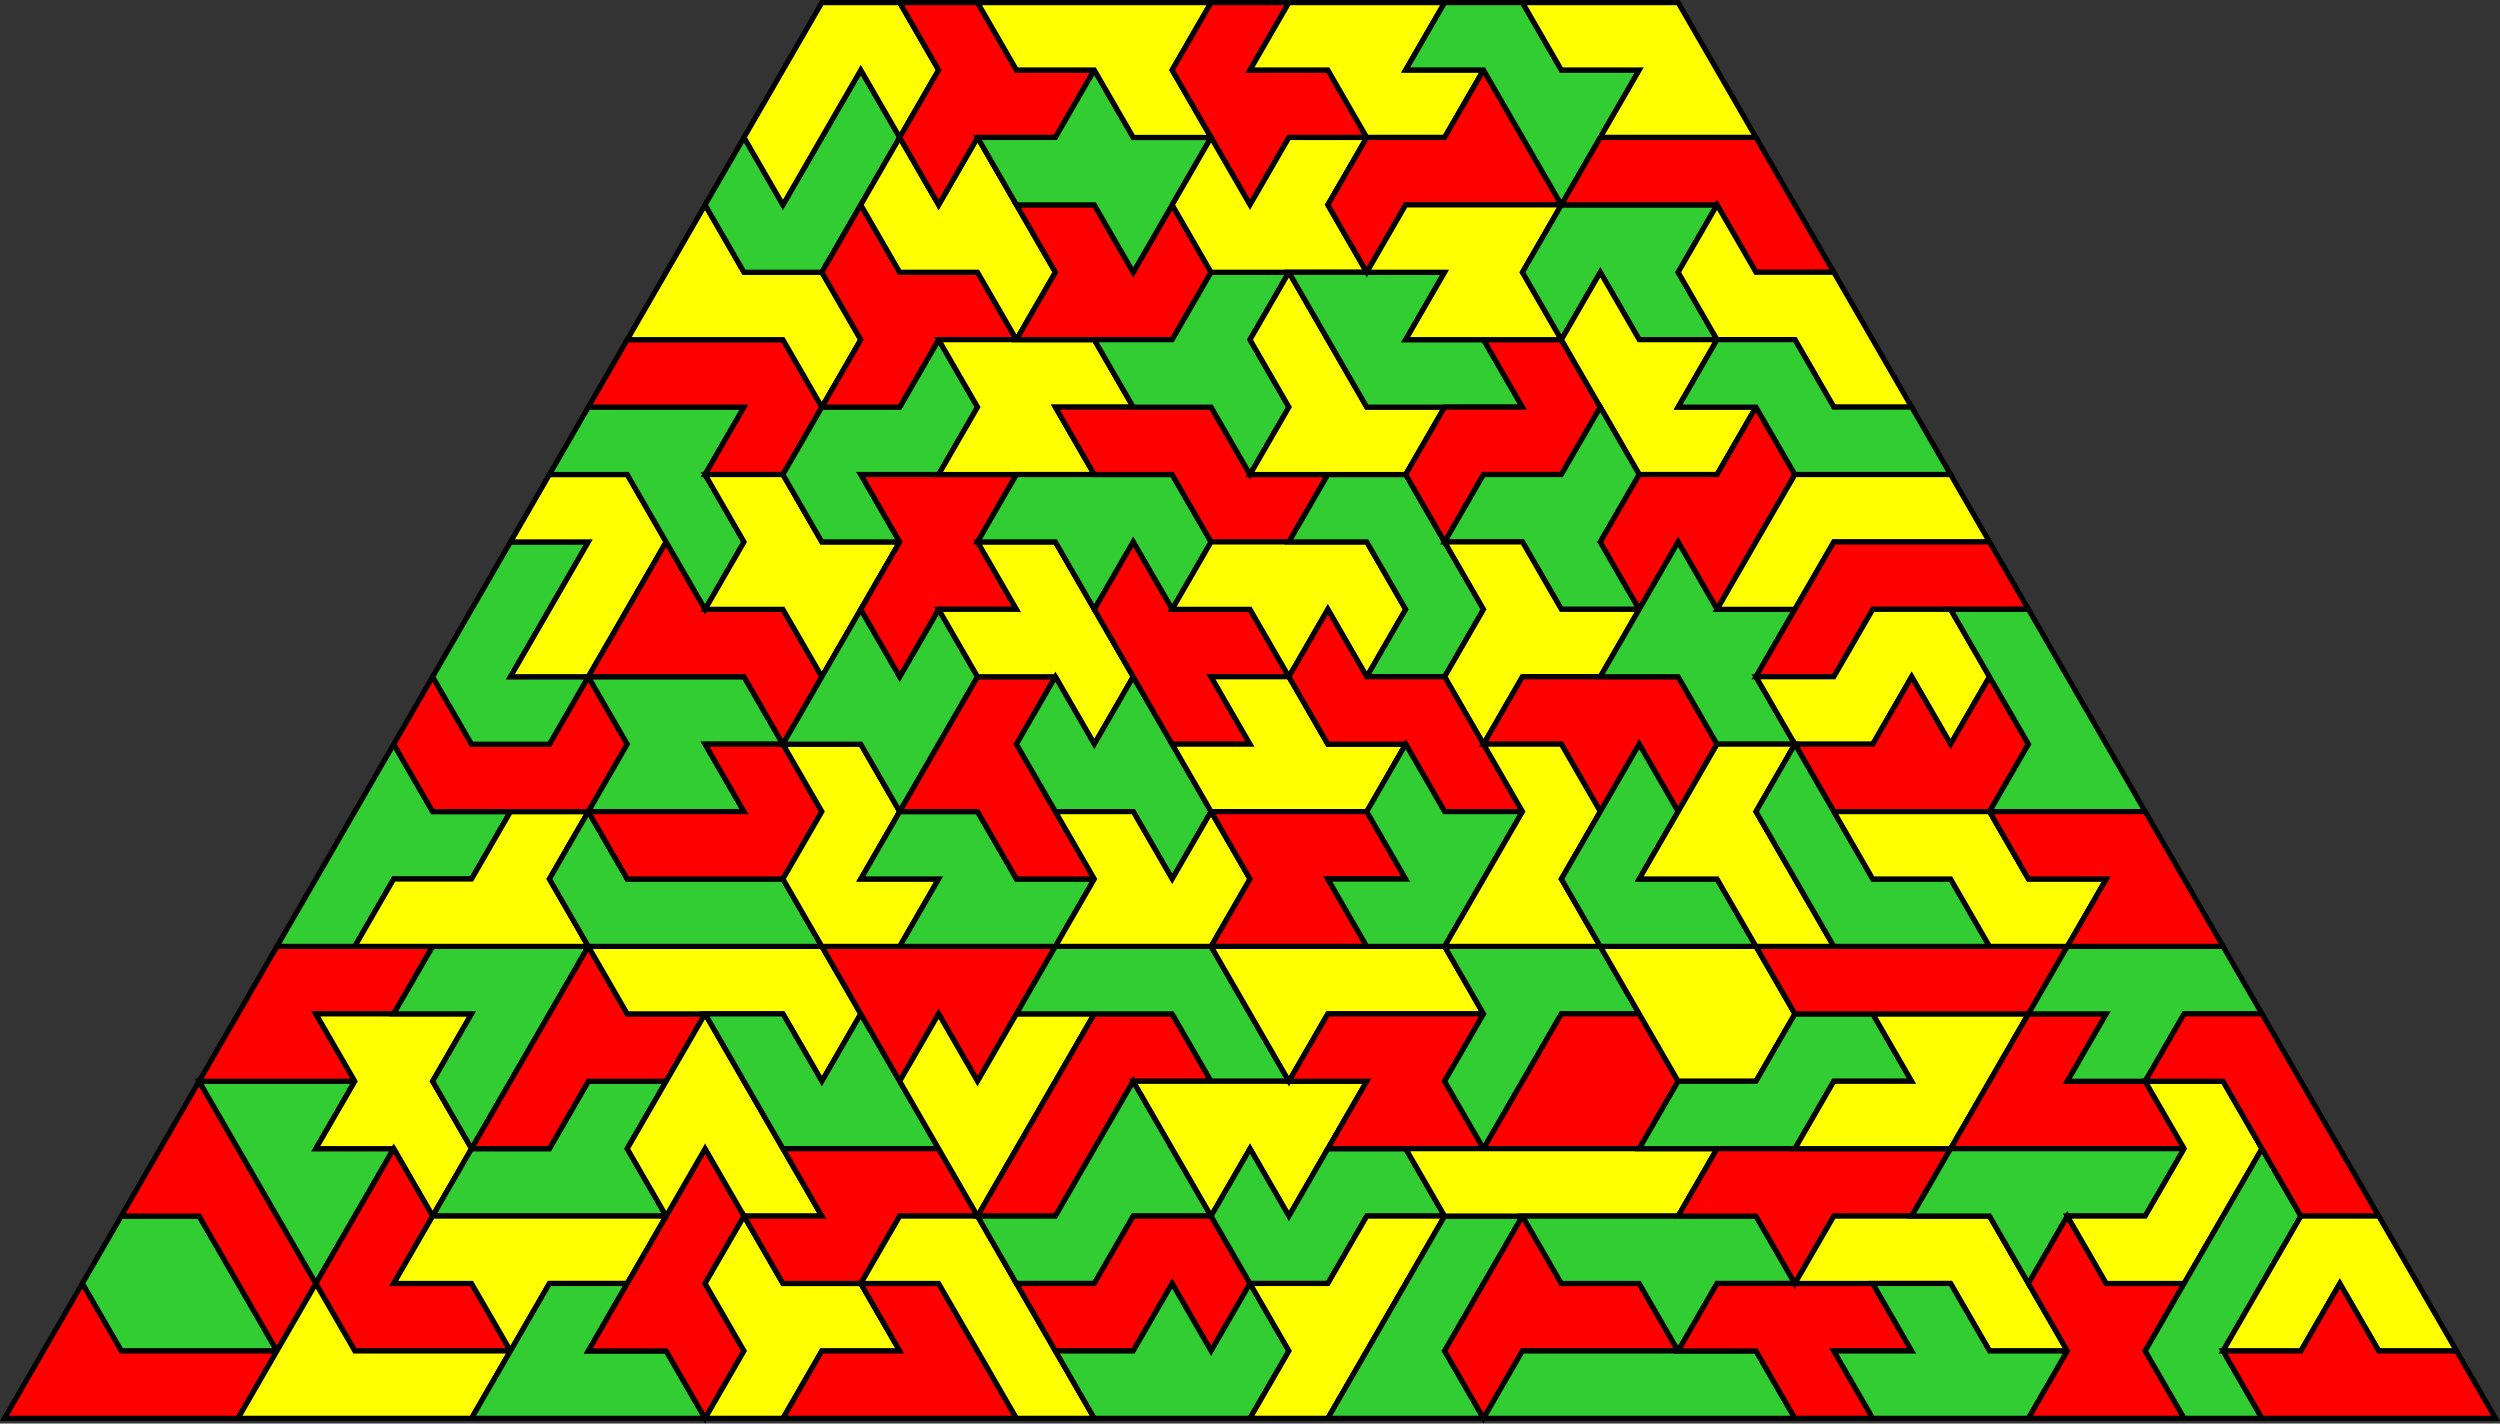 <?xml version="1.0" encoding="UTF-8" standalone="no"?>
<svg
   xmlns:dc="http://purl.org/dc/elements/1.1/"
   xmlns:cc="http://creativecommons.org/ns#"
   xmlns:rdf="http://www.w3.org/1999/02/22-rdf-syntax-ns#"
   xmlns:svg="http://www.w3.org/2000/svg"
   xmlns="http://www.w3.org/2000/svg"
   xmlns:sodipodi="http://sodipodi.sourceforge.net/DTD/sodipodi-0.dtd"
   xmlns:inkscape="http://www.inkscape.org/namespaces/inkscape"
   inkscape:version="1.0 (4035a4fb49, 2020-05-01)"
   sodipodi:docname="7os3trap.svg"
   id="svg264"
   version="1.1"
   height="274.3"
   width="481.732">
  <rect width="100%" height="100%" fill="#333333" stroke="none"/>
  <sodipodi:namedview
     inkscape:current-layer="svg264"
     inkscape:window-maximized="0"
     inkscape:window-y="0"
     inkscape:window-x="0"
     inkscape:cy="-132.78202"
     inkscape:cx="225.86604"
     inkscape:zoom="0.10375"
     showgrid="false"
     id="namedview266"
     inkscape:window-height="480"
     inkscape:window-width="815"
     inkscape:pageshadow="2"
     inkscape:pageopacity="0"
     guidetolerance="10"
     gridtolerance="10"
     objecttolerance="10"
     borderopacity="1"
     bordercolor="#666666"
     pagecolor="#ffffff" />
  <defs
     id="defs4">
    <style
       id="style2"
       type="text/css"><![CDATA[ path {fill:none; stroke:black } line {stroke:black} ]]></style>
  </defs>
  <polygon
     transform="matrix(-0.5,0,0,-0.5,498.366,289.795)"
     id="polygon6"
     stroke-width="2"
     stroke="#000000"
     fill="#32cd32"
     points="950,110.93 920,110.93 905,84.95 890,58.97 920,58.97 950,58.97 965,84.95 " />
  <polygon
     transform="matrix(-0.5,0,0,-0.5,498.366,289.795)"
     id="polygon8"
     stroke-width="2"
     stroke="#000000"
     fill="#ff0000"
     points="980,58.97 965,84.95 950,58.97 920,58.97 890,58.97 905,32.99 935,32.99 965,32.99 995,32.99 " />
  <polygon
     transform="matrix(-0.5,0,0,-0.5,498.366,289.795)"
     id="polygon10"
     stroke-width="2"
     stroke="#000000"
     fill="#ff0000"
     points="935,136.91 920,162.89 905,136.91 890,110.93 875,84.95 890,58.97 905,84.95 920,110.93 950,110.93 " />
  <polygon
     transform="matrix(-0.5,0,0,-0.5,498.366,289.795)"
     id="polygon12"
     stroke-width="2"
     stroke="#000000"
     fill="#32cd32"
     points="890,162.89 860,162.89 875,136.91 845,136.91 860,110.93 875,84.95 890,110.93 905,136.91 920,162.89 " />
  <polygon
     transform="matrix(-0.5,0,0,-0.5,498.366,289.795)"
     id="polygon14"
     stroke-width="2"
     stroke="#000000"
     fill="#ff0000"
     points="890,214.86 860,214.86 830,214.86 845,188.87 875,188.87 860,162.89 890,162.89 920,162.89 905,188.87 " />
  <polygon
     transform="matrix(-0.5,0,0,-0.5,498.366,289.795)"
     id="polygon16"
     stroke-width="2"
     stroke="#000000"
     fill="#ffff00"
     points="875,188.87 845,188.87 815,188.87 830,162.89 815,136.91 830,110.93 845,136.91 875,136.91 860,162.89 " />
  <polygon
     transform="matrix(-0.5,0,0,-0.5,498.366,289.795)"
     id="polygon18"
     stroke-width="2"
     stroke="#000000"
     fill="#ff0000"
     points="860,110.93 845,136.91 830,110.93 845,84.95 815,84.95 800,58.97 830,58.97 860,58.97 875,84.95 " />
  <polygon
     transform="matrix(-0.5,0,0,-0.5,498.366,289.795)"
     id="polygon20"
     stroke-width="2"
     stroke="#000000"
     fill="#ffff00"
     points="890,58.97 875,84.95 860,58.97 830,58.97 800,58.97 815,32.99 845,32.99 875,32.99 905,32.99 " />
  <polygon
     transform="matrix(-0.5,0,0,-0.5,498.366,289.795)"
     id="polygon22"
     stroke-width="2"
     stroke="#000000"
     fill="#32cd32"
     points="830,214.86 800,214.86 770,214.86 785,188.87 800,162.89 815,136.91 830,162.89 815,188.87 845,188.87 " />
  <polygon
     transform="matrix(-0.5,0,0,-0.5,498.366,289.795)"
     id="polygon24"
     stroke-width="2"
     stroke="#000000"
     fill="#32cd32"
     points="815,136.91 785,136.91 770,162.89 740,162.89 755,136.91 740,110.93 770,110.93 800,110.93 830,110.93 " />
  <polygon
     transform="matrix(-0.5,0,0,-0.5,498.366,289.795)"
     id="polygon26"
     stroke-width="2"
     stroke="#000000"
     fill="#ffff00"
     points="800,110.93 770,110.93 740,110.93 755,84.95 785,84.95 800,58.97 815,84.95 845,84.95 830,110.93 " />
  <polygon
     transform="matrix(-0.5,0,0,-0.5,498.366,289.795)"
     id="polygon28"
     stroke-width="2"
     stroke="#000000"
     fill="#ff0000"
     points="770,214.86 755,188.87 725,188.87 740,162.89 770,162.89 785,136.91 815,136.91 800,162.89 785,188.87 " />
  <polygon
     transform="matrix(-0.5,0,0,-0.5,498.366,289.795)"
     id="polygon30"
     stroke-width="2"
     stroke="#000000"
     fill="#32cd32"
     points="800,58.97 785,84.95 755,84.95 770,58.97 740,58.97 725,32.99 755,32.99 785,32.99 815,32.99 " />
  <polygon
     transform="matrix(-0.5,0,0,-0.5,498.366,289.795)"
     id="polygon32"
     stroke-width="2"
     stroke="#000000"
     fill="#ff0000"
     points="740,110.93 725,136.91 710,110.93 725,84.95 710,58.97 725,32.99 740,58.97 770,58.97 755,84.95 " />
  <polygon
     transform="matrix(-0.5,0,0,-0.5,498.366,289.795)"
     id="polygon34"
     stroke-width="2"
     stroke="#000000"
     fill="#ffff00"
     points="755,136.91 740,162.89 725,188.87 710,162.89 695,136.91 680,110.93 710,110.93 725,136.91 740,110.93 " />
  <polygon
     transform="matrix(-0.5,0,0,-0.5,498.366,289.795)"
     id="polygon36"
     stroke-width="2"
     stroke="#000000"
     fill="#ffff00"
     points="770,214.86 740,214.86 710,214.86 680,214.86 665,188.87 680,162.89 695,188.87 725,188.87 755,188.87 " />
  <polygon
     transform="matrix(-0.5,0,0,-0.5,498.366,289.795)"
     id="polygon38"
     stroke-width="2"
     stroke="#000000"
     fill="#ffff00"
     points="710,110.93 695,84.95 665,84.95 650,58.97 680,58.97 695,32.99 725,32.99 710,58.97 725,84.95 " />
  <polygon
     transform="matrix(-0.5,0,0,-0.5,498.366,289.795)"
     id="polygon40"
     stroke-width="2"
     stroke="#000000"
     fill="#32cd32"
     points="725,188.87 695,188.87 680,162.89 665,188.87 650,162.89 635,136.91 665,136.91 695,136.91 710,162.89 " />
  <polygon
     transform="matrix(-0.5,0,0,-0.5,498.366,289.795)"
     id="polygon42"
     stroke-width="2"
     stroke="#000000"
     fill="#ff0000"
     points="695,136.91 665,136.91 635,136.91 620,110.93 650,110.93 665,84.95 695,84.95 710,110.93 680,110.93 " />
  <polygon
     transform="matrix(-0.5,0,0,-0.5,498.366,289.795)"
     id="polygon44"
     stroke-width="2"
     stroke="#000000"
     fill="#ff0000"
     points="680,58.97 650,58.97 665,84.95 635,84.95 620,58.97 605,32.99 635,32.99 665,32.99 695,32.99 " />
  <polygon
     transform="matrix(-0.5,0,0,-0.5,498.366,289.795)"
     id="polygon46"
     stroke-width="2"
     stroke="#000000"
     fill="#ff0000"
     points="680,214.86 650,214.86 620,214.86 590,214.86 605,188.87 620,162.89 635,188.87 650,162.89 665,188.87 " />
  <polygon
     transform="matrix(-0.5,0,0,-0.5,498.366,289.795)"
     id="polygon48"
     stroke-width="2"
     stroke="#000000"
     fill="#ffff00"
     points="620,162.89 605,188.87 575,188.87 590,162.89 605,136.91 620,110.93 635,136.91 650,162.89 635,188.87 " />
  <polygon
     transform="matrix(-0.5,0,0,-0.5,498.366,289.795)"
     id="polygon50"
     stroke-width="2"
     stroke="#000000"
     fill="#ffff00"
     points="665,84.95 650,110.93 620,110.93 605,84.95 590,58.97 575,32.99 605,32.99 620,58.97 635,84.95 " />
  <polygon
     transform="matrix(-0.5,0,0,-0.5,498.366,289.795)"
     id="polygon52"
     stroke-width="2"
     stroke="#000000"
     fill="#ff0000"
     points="575,188.87 545,188.87 530,162.89 560,162.89 575,136.91 590,110.93 620,110.93 605,136.91 590,162.89 " />
  <polygon
     transform="matrix(-0.5,0,0,-0.5,498.366,289.795)"
     id="polygon54"
     stroke-width="2"
     stroke="#000000"
     fill="#32cd32"
     points="575,136.91 560,162.89 545,136.91 530,110.93 560,110.93 575,84.95 605,84.95 620,110.93 590,110.93 " />
  <polygon
     transform="matrix(-0.5,0,0,-0.5,498.366,289.795)"
     id="polygon56"
     stroke-width="2"
     stroke="#000000"
     fill="#ff0000"
     points="605,84.95 575,84.95 560,110.93 530,110.93 515,84.95 530,58.97 545,84.95 560,58.97 590,58.97 " />
  <polygon
     transform="matrix(-0.5,0,0,-0.5,498.366,289.795)"
     id="polygon58"
     stroke-width="2"
     stroke="#000000"
     fill="#32cd32"
     points="605,188.87 590,214.86 560,214.86 530,214.86 515,188.87 500,162.89 530,162.89 545,188.87 575,188.87 " />
  <polygon
     transform="matrix(-0.5,0,0,-0.5,498.366,289.795)"
     id="polygon60"
     stroke-width="2"
     stroke="#000000"
     fill="#32cd32"
     points="560,58.97 545,84.95 530,58.97 515,84.95 500,58.97 515,32.99 545,32.99 575,32.99 590,58.97 " />
  <polygon
     transform="matrix(-0.5,0,0,-0.5,498.366,289.795)"
     id="polygon62"
     stroke-width="2"
     stroke="#000000"
     fill="#ffff00"
     points="560,162.89 530,162.89 500,162.89 470,162.89 485,136.91 500,110.93 515,136.91 530,110.93 545,136.91 " />
  <polygon
     transform="matrix(-0.5,0,0,-0.5,498.366,289.795)"
     id="polygon64"
     stroke-width="2"
     stroke="#000000"
     fill="#32cd32"
     points="500,110.93 485,136.91 455,136.91 440,110.93 470,110.93 485,84.95 515,84.95 530,110.93 515,136.91 " />
  <polygon
     transform="matrix(-0.5,0,0,-0.5,498.366,289.795)"
     id="polygon66"
     stroke-width="2"
     stroke="#000000"
     fill="#ffff00"
     points="485,84.95 470,110.93 440,110.93 455,84.95 470,58.97 485,32.99 515,32.99 500,58.97 515,84.95 " />
  <polygon
     transform="matrix(-0.5,0,0,-0.5,498.366,289.795)"
     id="polygon68"
     stroke-width="2"
     stroke="#000000"
     fill="#ffff00"
     points="470,214.86 440,214.86 425,188.87 455,188.87 485,188.87 500,162.89 515,188.87 530,214.86 500,214.86 " />
  <polygon
     transform="matrix(-0.5,0,0,-0.5,498.366,289.795)"
     id="polygon70"
     stroke-width="2"
     stroke="#000000"
     fill="#ff0000"
     points="500,162.89 485,188.87 455,188.87 425,188.87 440,162.89 425,136.91 455,136.91 485,136.91 470,162.89 " />
  <polygon
     transform="matrix(-0.5,0,0,-0.5,498.366,289.795)"
     id="polygon72"
     stroke-width="2"
     stroke="#000000"
     fill="#32cd32"
     points="455,84.95 440,110.93 410,110.93 425,84.95 440,58.97 425,32.99 455,32.99 485,32.99 470,58.97 " />
  <polygon
     transform="matrix(-0.5,0,0,-0.5,498.366,289.795)"
     id="polygon74"
     stroke-width="2"
     stroke="#000000"
     fill="#32cd32"
     points="410,214.86 380,214.86 365,188.87 395,188.87 410,162.89 425,136.91 440,162.89 425,188.87 440,214.86 " />
  <polygon
     transform="matrix(-0.5,0,0,-0.5,498.366,289.795)"
     id="polygon76"
     stroke-width="2"
     stroke="#000000"
     fill="#ff0000"
     points="395,188.87 365,188.87 350,162.89 365,136.91 395,136.91 425,136.91 410,162.89 " />
  <polygon
     transform="matrix(-0.5,0,0,-0.5,498.366,289.795)"
     id="polygon78"
     stroke-width="2"
     stroke="#000000"
     fill="#ff0000"
     points="395,84.95 365,84.95 350,58.97 380,58.97 410,58.97 425,32.99 440,58.97 425,84.95 410,110.93 " />
  <polygon
     transform="matrix(-0.5,0,0,-0.5,498.366,289.795)"
     id="polygon80"
     stroke-width="2"
     stroke="#000000"
     fill="#ffff00"
     points="455,136.91 425,136.91 395,136.91 365,136.91 335,136.91 350,110.93 380,110.93 410,110.93 440,110.93 " />
  <polygon
     transform="matrix(-0.5,0,0,-0.5,498.366,289.795)"
     id="polygon82"
     stroke-width="2"
     stroke="#000000"
     fill="#ffff00"
     points="350,214.86 320,214.86 305,188.87 320,162.89 350,162.89 365,188.87 380,214.86 " />
  <polygon
     transform="matrix(-0.5,0,0,-0.5,498.366,289.795)"
     id="polygon84"
     stroke-width="2"
     stroke="#000000"
     fill="#32cd32"
     points="380,110.93 350,110.93 320,110.93 305,84.95 335,84.95 350,58.97 365,84.95 395,84.95 410,110.93 " />
  <polygon
     transform="matrix(-0.5,0,0,-0.5,498.366,289.795)"
     id="polygon86"
     stroke-width="2"
     stroke="#000000"
     fill="#32cd32"
     points="425,32.99 410,58.97 380,58.97 350,58.97 320,58.97 305,32.99 335,32.99 365,32.99 395,32.99 " />
  <polygon
     transform="matrix(-0.5,0,0,-0.5,498.366,289.795)"
     id="polygon88"
     stroke-width="2"
     stroke="#000000"
     fill="#32cd32"
     points="320,162.89 305,188.87 275,188.87 260,162.89 290,162.89 305,136.91 335,136.91 365,136.91 350,162.89 " />
  <polygon
     transform="matrix(-0.5,0,0,-0.5,498.366,289.795)"
     id="polygon90"
     stroke-width="2"
     stroke="#000000"
     fill="#ff0000"
     points="335,84.95 305,84.95 275,84.95 260,58.97 290,58.97 275,32.99 305,32.99 320,58.97 350,58.97 " />
  <polygon
     transform="matrix(-0.5,0,0,-0.5,498.366,289.795)"
     id="polygon92"
     stroke-width="2"
     stroke="#000000"
     fill="#ff0000"
     points="305,136.91 275,136.91 245,136.91 260,110.93 290,110.93 305,84.95 320,110.93 350,110.93 335,136.91 " />
  <polygon
     transform="matrix(-0.5,0,0,-0.5,498.366,289.795)"
     id="polygon94"
     stroke-width="2"
     stroke="#000000"
     fill="#ffff00"
     points="260,162.89 275,188.87 245,188.87 215,188.87 230,162.89 245,136.91 275,136.91 305,136.91 290,162.89 " />
  <polygon
     transform="matrix(-0.5,0,0,-0.5,498.366,289.795)"
     id="polygon96"
     stroke-width="2"
     stroke="#000000"
     fill="#ff0000"
     points="320,214.86 290,214.86 260,214.86 230,214.86 200,214.86 215,188.87 245,188.87 275,188.87 305,188.87 " />
  <polygon
     transform="matrix(-0.5,0,0,-0.5,498.366,289.795)"
     id="polygon98"
     stroke-width="2"
     stroke="#000000"
     fill="#ffff00"
     points="305,84.95 290,110.93 260,110.93 230,110.93 215,84.95 200,58.97 230,58.97 245,84.95 275,84.95 " />
  <polygon
     transform="matrix(-0.5,0,0,-0.5,498.366,289.795)"
     id="polygon100"
     stroke-width="2"
     stroke="#000000"
     fill="#32cd32"
     points="260,58.97 275,84.95 245,84.95 230,58.97 200,58.97 215,32.99 245,32.99 275,32.99 290,58.97 " />
  <polygon
     transform="matrix(-0.5,0,0,-0.5,498.366,289.795)"
     id="polygon102"
     stroke-width="2"
     stroke="#000000"
     fill="#ff0000"
     points="230,162.89 215,188.87 185,188.87 200,162.89 170,162.89 155,136.91 185,136.91 215,136.91 245,136.91 " />
  <polygon
     transform="matrix(-0.5,0,0,-0.5,498.366,289.795)"
     id="polygon104"
     stroke-width="2"
     stroke="#000000"
     fill="#32cd32"
     points="215,136.91 185,136.91 155,136.91 170,110.93 200,110.93 215,84.95 230,110.93 260,110.93 245,136.91 " />
  <polygon
     transform="matrix(-0.5,0,0,-0.5,498.366,289.795)"
     id="polygon106"
     stroke-width="2"
     stroke="#000000"
     fill="#ff0000"
     points="215,84.95 200,110.93 185,84.95 155,84.95 170,58.97 155,32.99 185,32.99 215,32.99 200,58.97 " />
  <polygon
     transform="matrix(-0.5,0,0,-0.5,498.366,289.795)"
     id="polygon108"
     stroke-width="2"
     stroke="#000000"
     fill="#32cd32"
     points="200,214.86 170,214.86 140,214.86 125,188.87 155,188.87 170,162.89 200,162.89 185,188.87 215,188.87 " />
  <polygon
     transform="matrix(-0.5,0,0,-0.5,498.366,289.795)"
     id="polygon110"
     stroke-width="2"
     stroke="#000000"
     fill="#ffff00"
     points="155,136.91 170,162.89 140,162.89 125,136.91 140,110.93 155,84.95 185,84.95 200,110.93 170,110.93 " />
  <polygon
     transform="matrix(-0.5,0,0,-0.5,498.366,289.795)"
     id="polygon112"
     stroke-width="2"
     stroke="#000000"
     fill="#32cd32"
     points="140,110.93 125,136.91 110,110.93 125,84.95 140,58.97 125,32.99 155,32.99 170,58.97 155,84.95 " />
  <polygon
     transform="matrix(-0.5,0,0,-0.5,498.366,289.795)"
     id="polygon114"
     stroke-width="2"
     stroke="#000000"
     fill="#ff0000"
     points="170,162.89 155,188.87 125,188.87 110,162.89 95,136.91 80,110.93 110,110.93 125,136.91 140,162.89 " />
  <polygon
     transform="matrix(-0.5,0,0,-0.5,498.366,289.795)"
     id="polygon116"
     stroke-width="2"
     stroke="#000000"
     fill="#ffff00"
     points="140,58.97 125,84.95 110,110.93 80,110.93 65,84.95 50,58.97 80,58.97 95,84.95 110,58.97 " />
  <polygon
     transform="matrix(-0.5,0,0,-0.5,498.366,289.795)"
     id="polygon118"
     stroke-width="2"
     stroke="#000000"
     fill="#ff0000"
     points="140,58.97 110,58.97 95,84.95 80,58.97 50,58.97 35,32.99 65,32.99 95,32.99 125,32.99 " />
  <polygon
     transform="matrix(-0.5,0,0,-0.5,498.366,289.795)"
     id="polygon120"
     stroke-width="2"
     stroke="#000000"
     fill="#32cd32"
     points="845,292.8 830,266.82 800,266.82 815,240.84 845,240.84 860,214.86 890,214.86 875,240.84 860,266.82 " />
  <polygon
     transform="matrix(-0.5,0,0,-0.5,498.366,289.795)"
     id="polygon122"
     stroke-width="2"
     stroke="#000000"
     fill="#ffff00"
     points="845,240.84 815,240.84 800,266.82 770,266.82 785,240.84 770,214.86 800,214.86 830,214.86 860,214.86 " />
  <polygon
     transform="matrix(-0.5,0,0,-0.5,498.366,289.795)"
     id="polygon124"
     stroke-width="2"
     stroke="#000000"
     fill="#ff0000"
     points="830,318.78 815,292.8 785,292.8 770,318.78 755,292.8 770,266.82 800,266.82 830,266.82 845,292.8 " />
  <polygon
     transform="matrix(-0.5,0,0,-0.5,498.366,289.795)"
     id="polygon126"
     stroke-width="2"
     stroke="#000000"
     fill="#32cd32"
     points="800,370.74 770,370.74 785,344.76 800,318.78 770,318.78 785,292.8 815,292.8 830,318.78 815,344.76 " />
  <polygon
     transform="matrix(-0.5,0,0,-0.5,498.366,289.795)"
     id="polygon128"
     stroke-width="2"
     stroke="#000000"
     fill="#32cd32"
     points="785,240.84 770,266.82 755,240.84 725,240.84 695,240.84 680,214.86 710,214.86 740,214.86 770,214.86 " />
  <polygon
     transform="matrix(-0.5,0,0,-0.5,498.366,289.795)"
     id="polygon130"
     stroke-width="2"
     stroke="#000000"
     fill="#ffff00"
     points="800,370.74 785,396.72 755,396.72 740,370.74 755,344.76 770,318.78 800,318.78 785,344.76 770,370.74 " />
  <polygon
     transform="matrix(-0.5,0,0,-0.5,498.366,289.795)"
     id="polygon132"
     stroke-width="2"
     stroke="#000000"
     fill="#32cd32"
     points="770,318.78 740,318.78 710,318.78 695,292.8 725,292.8 710,266.82 740,266.82 770,266.82 755,292.8 " />
  <polygon
     transform="matrix(-0.5,0,0,-0.5,498.366,289.795)"
     id="polygon134"
     stroke-width="2"
     stroke="#000000"
     fill="#ff0000"
     points="740,266.82 710,266.82 725,292.8 695,292.8 680,266.82 695,240.84 725,240.84 755,240.84 770,266.82 " />
  <polygon
     transform="matrix(-0.5,0,0,-0.5,498.366,289.795)"
     id="polygon136"
     stroke-width="2"
     stroke="#000000"
     fill="#ff0000"
     points="755,344.76 740,370.74 725,344.76 695,344.76 680,318.78 695,292.8 710,318.78 740,318.78 770,318.78 " />
  <polygon
     transform="matrix(-0.5,0,0,-0.5,498.366,289.795)"
     id="polygon138"
     stroke-width="2"
     stroke="#000000"
     fill="#ffff00"
     points="695,292.8 665,292.8 650,266.82 665,240.84 635,240.84 650,214.86 680,214.86 695,240.84 680,266.82 " />
  <polygon
     transform="matrix(-0.5,0,0,-0.5,498.366,289.795)"
     id="polygon140"
     stroke-width="2"
     stroke="#000000"
     fill="#32cd32"
     points="770,422.7 740,422.7 710,422.7 725,396.72 710,370.74 725,344.76 740,370.74 755,396.72 785,396.72 " />
  <polygon
     transform="matrix(-0.5,0,0,-0.5,498.366,289.795)"
     id="polygon142"
     stroke-width="2"
     stroke="#000000"
     fill="#ff0000"
     points="770,422.7 755,448.68 725,448.68 695,448.68 680,422.7 695,396.72 725,396.72 710,422.7 740,422.7 " />
  <polygon
     transform="matrix(-0.5,0,0,-0.5,498.366,289.795)"
     id="polygon144"
     stroke-width="2"
     stroke="#000000"
     fill="#ffff00"
     points="725,396.72 695,396.72 680,370.74 650,370.74 665,344.76 680,318.78 695,344.76 725,344.76 710,370.74 " />
  <polygon
     transform="matrix(-0.5,0,0,-0.5,498.366,289.795)"
     id="polygon146"
     stroke-width="2"
     stroke="#000000"
     fill="#32cd32"
     points="665,344.76 650,318.78 635,344.76 620,318.78 635,292.8 650,266.82 665,292.8 695,292.8 680,318.78 " />
  <polygon
     transform="matrix(-0.5,0,0,-0.5,498.366,289.795)"
     id="polygon148"
     stroke-width="2"
     stroke="#000000"
     fill="#32cd32"
     points="665,240.84 650,266.82 620,266.82 605,240.84 575,240.84 590,214.86 620,214.86 650,214.86 635,240.84 " />
  <polygon
     transform="matrix(-0.5,0,0,-0.5,498.366,289.795)"
     id="polygon150"
     stroke-width="2"
     stroke="#000000"
     fill="#ffff00"
     points="740,474.66 725,500.64 710,474.66 680,474.66 665,448.68 680,422.7 695,448.68 725,448.68 755,448.68 " />
  <polygon
     transform="matrix(-0.5,0,0,-0.5,498.366,289.795)"
     id="polygon152"
     stroke-width="2"
     stroke="#000000"
     fill="#ff0000"
     points="635,292.8 620,318.78 590,318.78 605,292.8 590,266.82 575,240.84 605,240.84 620,266.82 650,266.82 " />
  <polygon
     transform="matrix(-0.5,0,0,-0.5,498.366,289.795)"
     id="polygon154"
     stroke-width="2"
     stroke="#000000"
     fill="#32cd32"
     points="650,422.7 635,448.68 620,422.7 635,396.72 665,396.72 650,370.74 680,370.74 695,396.72 680,422.7 " />
  <polygon
     transform="matrix(-0.5,0,0,-0.5,498.366,289.795)"
     id="polygon156"
     stroke-width="2"
     stroke="#000000"
     fill="#ff0000"
     points="635,396.72 605,396.72 620,370.74 605,344.76 635,344.76 650,318.78 665,344.76 650,370.74 665,396.72 " />
  <polygon
     transform="matrix(-0.5,0,0,-0.5,498.366,289.795)"
     id="polygon158"
     stroke-width="2"
     stroke="#000000"
     fill="#ffff00"
     points="605,344.76 620,370.74 590,370.74 575,344.76 560,318.78 575,292.8 590,318.78 620,318.78 635,344.76 " />
  <polygon
     transform="matrix(-0.5,0,0,-0.5,498.366,289.795)"
     id="polygon160"
     stroke-width="2"
     stroke="#000000"
     fill="#32cd32"
     points="590,318.78 575,292.8 560,318.78 545,292.8 530,266.82 545,240.84 560,266.82 590,266.82 605,292.8 " />
  <polygon
     transform="matrix(-0.5,0,0,-0.5,498.366,289.795)"
     id="polygon162"
     stroke-width="2"
     stroke="#000000"
     fill="#ffff00"
     points="590,266.82 560,266.82 545,240.84 530,266.82 515,240.84 530,214.86 560,214.86 590,214.86 575,240.84 " />
  <polygon
     transform="matrix(-0.5,0,0,-0.5,498.366,289.795)"
     id="polygon164"
     stroke-width="2"
     stroke="#000000"
     fill="#32cd32"
     points="695,500.64 680,526.62 665,552.61 650,526.62 665,500.64 680,474.66 710,474.66 725,500.64 710,526.62 " />
  <polygon
     transform="matrix(-0.5,0,0,-0.5,498.366,289.795)"
     id="polygon166"
     stroke-width="2"
     stroke="#000000"
     fill="#ff0000"
     points="665,500.64 650,474.66 620,474.66 605,448.68 635,448.68 650,422.7 680,422.7 665,448.68 680,474.66 " />
  <polygon
     transform="matrix(-0.5,0,0,-0.5,498.366,289.795)"
     id="polygon168"
     stroke-width="2"
     stroke="#000000"
     fill="#ffff00"
     points="650,578.59 635,552.61 650,526.62 665,552.61 680,526.62 695,500.64 710,526.62 695,552.61 680,578.59 " />
  <polygon
     transform="matrix(-0.5,0,0,-0.5,498.366,289.795)"
     id="polygon170"
     stroke-width="2"
     stroke="#000000"
     fill="#ffff00"
     points="650,526.62 635,500.64 620,526.62 605,500.64 590,474.66 605,448.68 620,474.66 650,474.66 665,500.64 " />
  <polygon
     transform="matrix(-0.5,0,0,-0.5,498.366,289.795)"
     id="polygon172"
     stroke-width="2"
     stroke="#000000"
     fill="#ffff00"
     points="635,448.68 605,448.68 575,448.68 560,422.7 590,422.7 575,396.72 605,396.72 635,396.72 620,422.7 " />
  <polygon
     transform="matrix(-0.5,0,0,-0.5,498.366,289.795)"
     id="polygon174"
     stroke-width="2"
     stroke="#000000"
     fill="#32cd32"
     points="620,370.74 605,396.72 575,396.72 545,396.72 530,370.74 545,344.76 560,370.74 575,344.76 590,370.74 " />
  <polygon
     transform="matrix(-0.5,0,0,-0.5,498.366,289.795)"
     id="polygon176"
     stroke-width="2"
     stroke="#000000"
     fill="#ff0000"
     points="560,370.74 545,344.76 515,344.76 500,318.78 530,318.78 515,292.8 545,292.8 560,318.78 575,344.76 " />
  <polygon
     transform="matrix(-0.5,0,0,-0.5,498.366,289.795)"
     id="polygon178"
     stroke-width="2"
     stroke="#000000"
     fill="#ffff00"
     points="515,292.8 530,318.78 500,318.78 485,292.8 455,292.8 470,266.82 500,266.82 530,266.82 545,292.8 " />
  <polygon
     transform="matrix(-0.5,0,0,-0.5,498.366,289.795)"
     id="polygon180"
     stroke-width="2"
     stroke="#000000"
     fill="#ff0000"
     points="620,578.59 605,552.61 575,552.61 590,526.62 620,526.62 635,500.64 650,526.62 635,552.61 650,578.59 " />
  <polygon
     transform="matrix(-0.5,0,0,-0.5,498.366,289.795)"
     id="polygon182"
     stroke-width="2"
     stroke="#000000"
     fill="#ff0000"
     points="605,500.64 575,500.64 560,474.66 545,500.64 530,474.66 545,448.68 575,448.68 605,448.68 590,474.66 " />
  <polygon
     transform="matrix(-0.5,0,0,-0.5,498.366,289.795)"
     id="polygon184"
     stroke-width="2"
     stroke="#000000"
     fill="#ff0000"
     points="590,422.7 560,422.7 530,422.7 515,396.72 485,396.72 500,370.74 530,370.74 545,396.72 575,396.72 " />
  <polygon
     transform="matrix(-0.5,0,0,-0.5,498.366,289.795)"
     id="polygon186"
     stroke-width="2"
     stroke="#000000"
     fill="#ffff00"
     points="545,344.76 530,370.74 500,370.74 470,370.74 455,344.76 470,318.78 485,344.76 500,318.78 515,344.76 " />
  <polygon
     transform="matrix(-0.5,0,0,-0.5,498.366,289.795)"
     id="polygon188"
     stroke-width="2"
     stroke="#000000"
     fill="#32cd32"
     points="590,526.62 575,552.61 560,526.62 530,526.62 545,500.64 560,474.66 575,500.64 605,500.64 620,526.62 " />
  <polygon
     transform="matrix(-0.5,0,0,-0.5,498.366,289.795)"
     id="polygon190"
     stroke-width="2"
     stroke="#000000"
     fill="#32cd32"
     points="545,448.68 530,474.66 500,474.66 515,448.68 500,422.7 515,396.72 530,422.7 560,422.7 575,448.68 " />
  <polygon
     transform="matrix(-0.5,0,0,-0.5,498.366,289.795)"
     id="polygon192"
     stroke-width="2"
     stroke="#000000"
     fill="#32cd32"
     points="500,370.74 485,396.72 455,396.72 440,370.74 425,344.76 440,318.78 470,318.78 455,344.76 470,370.74 " />
  <polygon
     transform="matrix(-0.5,0,0,-0.5,498.366,289.795)"
     id="polygon194"
     stroke-width="2"
     stroke="#000000"
     fill="#ffff00"
     points="620,578.59 590,578.59 560,578.59 530,578.59 545,552.61 530,526.62 560,526.62 575,552.61 605,552.61 " />
  <polygon
     transform="matrix(-0.5,0,0,-0.5,498.366,289.795)"
     id="polygon196"
     stroke-width="2"
     stroke="#000000"
     fill="#ffff00"
     points="515,448.68 500,474.66 485,448.68 470,422.7 440,422.7 455,396.72 485,396.72 515,396.72 500,422.7 " />
  <polygon
     transform="matrix(-0.5,0,0,-0.5,498.366,289.795)"
     id="polygon198"
     stroke-width="2"
     stroke="#000000"
     fill="#ff0000"
     points="500,578.59 515,552.61 485,552.61 470,526.62 500,526.62 515,500.64 530,526.62 545,552.61 530,578.59 " />
  <polygon
     transform="matrix(-0.5,0,0,-0.5,498.366,289.795)"
     id="polygon200"
     stroke-width="2"
     stroke="#000000"
     fill="#ffff00"
     points="530,526.62 515,500.64 500,526.62 470,526.62 485,500.64 470,474.66 500,474.66 530,474.66 545,500.64 " />
  <polygon
     transform="matrix(-0.5,0,0,-0.5,498.366,289.795)"
     id="polygon202"
     stroke-width="2"
     stroke="#000000"
     fill="#32cd32"
     points="500,474.66 470,474.66 440,474.66 455,448.68 425,448.68 410,422.7 440,422.7 470,422.7 485,448.68 " />
  <polygon
     transform="matrix(-0.5,0,0,-0.5,498.366,289.795)"
     id="polygon204"
     stroke-width="2"
     stroke="#000000"
     fill="#ff0000"
     points="425,448.68 395,448.68 380,422.7 395,396.72 425,396.72 440,370.74 455,396.72 440,422.7 410,422.7 " />
  <polygon
     transform="matrix(-0.5,0,0,-0.5,498.366,289.795)"
     id="polygon206"
     stroke-width="2"
     stroke="#000000"
     fill="#ffff00"
     points="500,578.59 470,578.59 440,578.59 455,552.61 425,552.61 440,526.62 470,526.62 485,552.61 515,552.61 " />
  <polygon
     transform="matrix(-0.5,0,0,-0.5,498.366,289.795)"
     id="polygon208"
     stroke-width="2"
     stroke="#000000"
     fill="#ff0000"
     points="425,552.61 410,526.62 395,500.64 425,500.64 455,500.64 470,474.66 485,500.64 470,526.62 440,526.62 " />
  <polygon
     transform="matrix(-0.5,0,0,-0.5,498.366,289.795)"
     id="polygon210"
     stroke-width="2"
     stroke="#000000"
     fill="#ffff00"
     points="470,474.66 455,500.64 425,500.64 395,500.64 410,474.66 395,448.68 425,448.68 455,448.68 440,474.66 " />
  <polygon
     transform="matrix(-0.5,0,0,-0.5,498.366,289.795)"
     id="polygon212"
     stroke-width="2"
     stroke="#000000"
     fill="#32cd32"
     points="440,578.59 410,578.59 395,552.61 365,552.61 380,526.62 395,500.64 410,526.62 425,552.61 455,552.61 " />
  <polygon
     transform="matrix(-0.5,0,0,-0.5,498.366,289.795)"
     id="polygon214"
     stroke-width="2"
     stroke="#000000"
     fill="#ffff00"
     points="395,552.61 410,578.59 380,578.59 350,578.59 335,552.61 320,526.62 350,526.62 380,526.62 365,552.61 " />
  <polygon
     transform="matrix(-0.5,0,0,-0.5,498.366,289.795)"
     id="polygon216"
     stroke-width="2"
     stroke="#000000"
     fill="#32cd32"
     points="410,474.66 395,500.64 365,500.64 335,500.64 350,474.66 335,448.68 365,448.68 380,474.66 395,448.68 " />
  <polygon
     transform="matrix(-0.5,0,0,-0.5,498.366,289.795)"
     id="polygon218"
     stroke-width="2"
     stroke="#000000"
     fill="#ff0000"
     points="530,266.82 500,266.82 470,266.82 455,240.84 485,240.84 470,214.86 500,214.86 530,214.86 515,240.84 " />
  <polygon
     transform="matrix(-0.5,0,0,-0.5,498.366,289.795)"
     id="polygon220"
     stroke-width="2"
     stroke="#000000"
     fill="#ff0000"
     points="395,500.64 380,526.62 350,526.62 320,526.62 305,500.64 290,474.66 320,474.66 335,500.64 365,500.64 " />
  <polygon
     transform="matrix(-0.5,0,0,-0.5,498.366,289.795)"
     id="polygon222"
     stroke-width="2"
     stroke="#000000"
     fill="#ffff00"
     points="380,474.66 365,448.68 335,448.68 350,422.7 320,422.7 335,396.72 365,396.72 380,422.7 395,448.68 " />
  <polygon
     transform="matrix(-0.5,0,0,-0.5,498.366,289.795)"
     id="polygon224"
     stroke-width="2"
     stroke="#000000"
     fill="#32cd32"
     points="425,396.72 395,396.72 380,422.7 365,396.72 380,370.74 365,344.76 395,344.76 410,370.74 440,370.74 " />
  <polygon
     transform="matrix(-0.5,0,0,-0.5,498.366,289.795)"
     id="polygon226"
     stroke-width="2"
     stroke="#000000"
     fill="#ffff00"
     points="410,370.74 395,344.76 365,344.76 380,318.78 410,318.78 425,292.8 440,318.78 425,344.76 440,370.74 " />
  <polygon
     transform="matrix(-0.5,0,0,-0.5,498.366,289.795)"
     id="polygon228"
     stroke-width="2"
     stroke="#000000"
     fill="#ff0000"
     points="500,318.78 485,344.76 470,318.78 440,318.78 425,292.8 410,266.82 440,266.82 455,292.8 485,292.8 " />
  <polygon
     transform="matrix(-0.5,0,0,-0.5,498.366,289.795)"
     id="polygon230"
     stroke-width="2"
     stroke="#000000"
     fill="#32cd32"
     points="470,266.82 455,292.8 440,266.82 410,266.82 425,240.84 440,214.86 470,214.86 485,240.84 455,240.84 " />
  <polygon
     transform="matrix(-0.5,0,0,-0.5,498.366,289.795)"
     id="polygon232"
     stroke-width="2"
     stroke="#000000"
     fill="#ff0000"
     points="365,396.72 335,396.72 320,422.7 305,396.72 320,370.74 335,344.76 350,370.74 365,344.76 380,370.74 " />
  <polygon
     transform="matrix(-0.5,0,0,-0.5,498.366,289.795)"
     id="polygon234"
     stroke-width="2"
     stroke="#000000"
     fill="#ffff00"
     points="350,474.66 335,500.64 320,474.66 290,474.66 275,448.68 260,422.7 290,422.7 305,448.68 335,448.68 " />
  <polygon
     transform="matrix(-0.5,0,0,-0.5,498.366,289.795)"
     id="polygon236"
     stroke-width="2"
     stroke="#000000"
     fill="#ff0000"
     points="425,292.8 410,318.78 380,318.78 350,318.78 335,292.8 350,266.82 365,292.8 380,266.82 395,292.8 " />
  <polygon
     transform="matrix(-0.5,0,0,-0.5,498.366,289.795)"
     id="polygon238"
     stroke-width="2"
     stroke="#000000"
     fill="#ffff00"
     points="410,266.82 425,292.8 395,292.8 380,266.82 395,240.84 380,214.86 410,214.86 440,214.86 425,240.84 " />
  <polygon
     transform="matrix(-0.5,0,0,-0.5,498.366,289.795)"
     id="polygon240"
     stroke-width="2"
     stroke="#000000"
     fill="#32cd32"
     points="350,422.7 335,448.68 305,448.68 290,422.7 260,422.7 245,396.72 275,396.72 305,396.72 320,422.7 " />
  <polygon
     transform="matrix(-0.5,0,0,-0.5,498.366,289.795)"
     id="polygon242"
     stroke-width="2"
     stroke="#000000"
     fill="#32cd32"
     points="365,344.76 350,370.74 335,344.76 305,344.76 320,318.78 305,292.8 335,292.8 350,318.78 380,318.78 " />
  <polygon
     transform="matrix(-0.5,0,0,-0.5,498.366,289.795)"
     id="polygon244"
     stroke-width="2"
     stroke="#000000"
     fill="#ffff00"
     points="275,396.72 245,396.72 230,370.74 260,370.74 290,370.74 305,344.76 335,344.76 320,370.74 305,396.72 " />
  <polygon
     transform="matrix(-0.5,0,0,-0.5,498.366,289.795)"
     id="polygon246"
     stroke-width="2"
     stroke="#000000"
     fill="#32cd32"
     points="380,266.82 365,292.8 350,266.82 365,240.84 335,240.84 320,214.86 350,214.86 380,214.86 395,240.84 " />
  <polygon
     transform="matrix(-0.5,0,0,-0.5,498.366,289.795)"
     id="polygon248"
     stroke-width="2"
     stroke="#000000"
     fill="#ff0000"
     points="260,370.74 230,370.74 215,344.76 245,344.76 275,344.76 290,318.78 320,318.78 305,344.76 290,370.74 " />
  <polygon
     transform="matrix(-0.5,0,0,-0.5,498.366,289.795)"
     id="polygon250"
     stroke-width="2"
     stroke="#000000"
     fill="#ffff00"
     points="320,318.78 290,318.78 275,344.76 245,344.76 230,318.78 245,292.8 260,318.78 275,292.8 305,292.8 " />
  <polygon
     transform="matrix(-0.5,0,0,-0.5,498.366,289.795)"
     id="polygon252"
     stroke-width="2"
     stroke="#000000"
     fill="#ffff00"
     points="350,266.82 335,292.8 305,292.8 320,266.82 305,240.84 290,214.86 320,214.86 335,240.84 365,240.84 " />
  <polygon
     transform="matrix(-0.5,0,0,-0.5,498.366,289.795)"
     id="polygon254"
     stroke-width="2"
     stroke="#000000"
     fill="#ff0000"
     points="275,292.8 260,318.78 245,292.8 230,318.78 215,292.8 230,266.82 260,266.82 290,266.82 305,292.8 " />
  <polygon
     transform="matrix(-0.5,0,0,-0.5,498.366,289.795)"
     id="polygon256"
     stroke-width="2"
     stroke="#000000"
     fill="#32cd32"
     points="320,266.82 305,292.8 290,266.82 275,240.84 245,240.84 230,214.86 260,214.86 290,214.86 305,240.84 " />
  <polygon
     transform="matrix(-0.5,0,0,-0.5,498.366,289.795)"
     id="polygon258"
     stroke-width="2"
     stroke="#000000"
     fill="#32cd32"
     points="230,318.78 245,344.76 215,344.76 200,318.78 185,292.8 170,266.82 200,266.82 230,266.82 215,292.8 " />
  <polygon
     transform="matrix(-0.5,0,0,-0.5,498.366,289.795)"
     id="polygon260"
     stroke-width="2"
     stroke="#000000"
     fill="#ffff00"
     points="290,266.82 260,266.82 230,266.82 215,240.84 185,240.84 200,214.86 230,214.86 245,240.84 275,240.84 " />
  <polygon
     transform="matrix(-0.5,0,0,-0.5,498.366,289.795)"
     id="polygon262"
     stroke-width="2"
     stroke="#000000"
     fill="#ff0000"
     points="215,240.84 230,266.82 200,266.82 170,266.82 155,240.84 140,214.86 170,214.86 200,214.86 185,240.84 " />
</svg>
